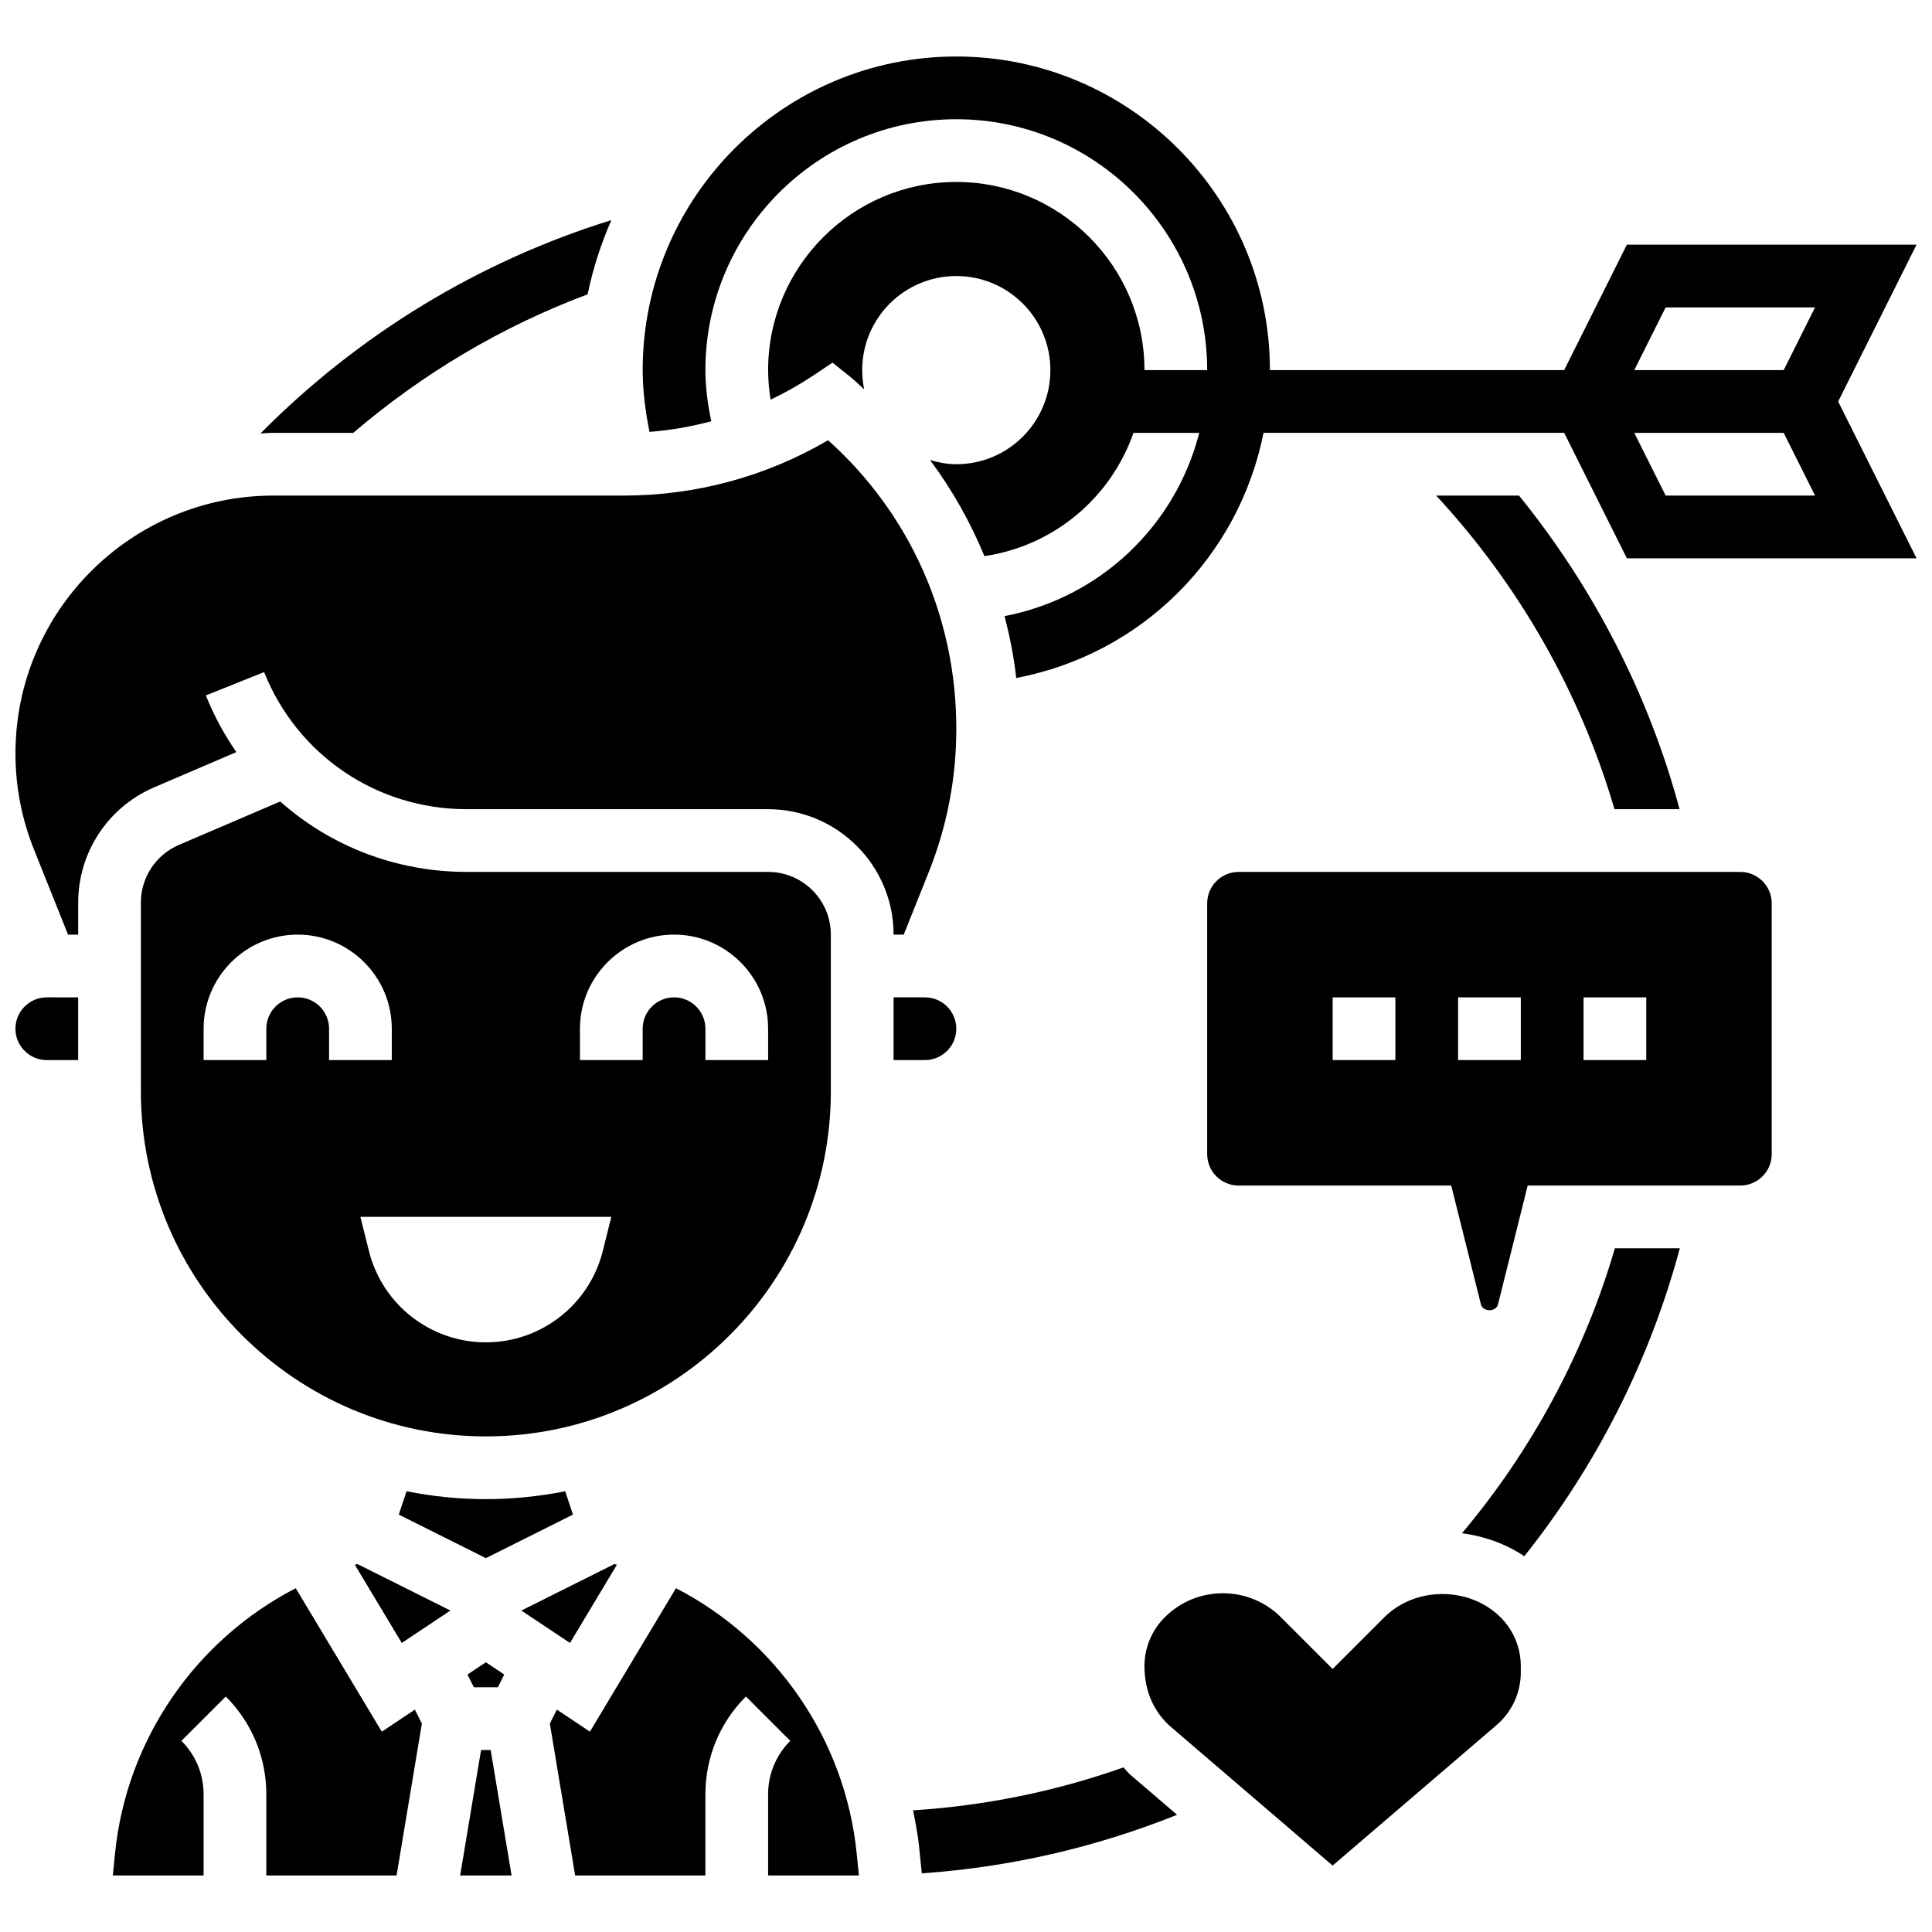 <?xml version="1.0" encoding="UTF-8"?>
<!-- Uploaded to: SVG Repo, www.svgrepo.com, Generator: SVG Repo Mixer Tools -->
<svg width="800px" height="800px" version="1.1" viewBox="144 144 512 512" xmlns="http://www.w3.org/2000/svg">
 <defs>
  <clipPath id="c">
   <path d="m314 158h337.9v166h-337.9z"/>
  </clipPath>
  <clipPath id="b">
   <path d="m148.09 408h16.906v17h-16.906z"/>
  </clipPath>
  <clipPath id="a">
   <path d="m148.09 260h249.91v132h-249.91z"/>
  </clipPath>
 </defs>
 <g clip-path="url(#c)">
  <path d="m651.9 208.84h-76.762l-16.621 33.246h-77.977c0-45.828-37.285-83.113-83.113-83.113-45.828 0-83.113 37.285-83.113 83.113 0 5.535 0.73 10.988 1.812 16.363 5.559-0.414 11.02-1.395 16.363-2.809-0.93-4.445-1.551-8.961-1.551-13.555 0-36.66 29.828-66.488 66.488-66.488 36.66 0 66.488 29.828 66.488 66.488h-16.621c0-27.5-22.367-49.867-49.867-49.867s-49.867 22.367-49.867 49.867c0 2.644 0.25 5.262 0.648 7.836 3.914-1.863 7.711-4.008 11.363-6.441l5.055-3.375 4.746 3.797c1.289 1.031 2.41 2.195 3.648 3.266-0.344-1.633-0.527-3.336-0.527-5.082 0-13.773 11.16-24.934 24.934-24.934 13.773 0 24.934 11.16 24.934 24.934 0 13.773-11.16 24.934-24.934 24.934-2.434 0-4.738-0.457-6.965-1.105 5.875 7.879 10.688 16.43 14.422 25.465 18.551-2.742 33.504-15.559 39.504-32.672h17.422c-6.293 24.652-26.238 43.684-51.586 48.57 1.371 5.367 2.477 10.82 3.09 16.398 33.395-6.367 58.977-32.164 65.535-64.969h79.672l16.621 33.246h76.762l-20.777-41.555zm-66.488 66.492-8.312-16.621h39.594l8.312 16.621zm31.281-33.246h-39.594l8.312-16.621h39.594z"/>
 </g>
 <path d="m238.04 558.68 12.434 20.719 12.883-8.594-24.652-12.324c-0.227 0.066-0.441 0.133-0.664 0.199z"/>
 <path d="m364.18 433.24v-41.555c0-9.168-7.457-16.621-16.621-16.621h-79.914c-18.699 0-36.086-6.848-49.387-18.66l-26.844 11.504c-6.125 2.633-10.078 8.625-10.078 15.281v50.051c0 50.406 41.016 91.422 91.422 91.422 50.406 0.004 91.422-41.012 91.422-91.422zm-141.29-24.934c-4.578 0-8.312 3.723-8.312 8.312v8.312h-16.621v-8.312c0-13.746 11.188-24.934 24.934-24.934 13.746 0 24.934 11.188 24.934 24.934v8.312h-16.621v-8.312c0-4.59-3.734-8.312-8.312-8.312zm80.852 67.238c-3.559 14.211-16.332 24.188-30.984 24.188-14.652 0-27.426-9.973-30.984-24.188l-2.262-9.059h66.488zm18.883-67.238c-4.578 0-8.312 3.723-8.312 8.312v8.312h-16.621v-8.312c0-13.746 11.188-24.934 24.934-24.934s24.934 11.188 24.934 24.934v8.312h-16.621v-8.312c0-4.59-3.734-8.312-8.312-8.312z"/>
 <path d="m271.49 607.78-5.547 33.246h13.633l-5.543-33.246z"/>
 <path d="m245.18 602.91-22.805-38.016c-26.406 13.629-44.863 39.953-47.898 70.348l-0.582 5.781h24.062v-21.492c0-5.359-2.086-10.398-5.883-14.188l11.762-11.754c6.93 6.934 10.742 16.141 10.742 25.941v21.492h34.516l6.707-40.25-1.852-3.707z"/>
 <path d="m323.14 564.89-22.805 38.016-8.77-5.844-1.852 3.707 6.707 40.25h34.516v-21.492c0-9.801 3.816-19.008 10.738-25.938l11.762 11.754c-3.793 3.785-5.879 8.832-5.879 14.184v21.492h24.062l-0.582-5.777c-3.035-30.395-21.492-56.715-47.898-70.352z"/>
 <g clip-path="url(#b)">
  <path d="m148.09 416.62c0 4.586 3.731 8.312 8.312 8.312h8.312v-16.621l-8.312-0.004c-4.582 0-8.312 3.723-8.312 8.312z"/>
 </g>
 <path d="m267.89 587.77 1.695 3.383h6.352l1.695-3.383-4.871-3.25z"/>
 <path d="m293.78 539.2c-6.809 1.348-13.82 2.086-21.02 2.086s-14.211-0.738-21.02-2.086l-2.062 6.184 23.082 11.543 23.082-11.543z"/>
 <path d="m307.48 558.68c-0.223-0.066-0.449-0.133-0.664-0.191l-24.652 12.324 12.883 8.594z"/>
 <path d="m397.43 416.62c0-4.586-3.731-8.312-8.312-8.312h-8.312v16.621h8.312c4.582 0.004 8.312-3.723 8.312-8.309z"/>
 <g clip-path="url(#a)">
  <path d="m206.64 343.31c-3.207-4.606-5.926-9.633-8.086-15.02l15.434-6.176c8.836 22.066 29.895 36.328 53.668 36.328h79.91c18.336 0 33.246 14.91 33.246 33.246h2.684l6.617-16.531c4.859-12.152 7.32-24.949 7.32-38.039 0-29.57-12.316-57.039-33.984-76.453-16.422 9.613-35.016 14.668-54.156 14.668h-92.844c-37.691 0-68.352 30.66-68.352 68.352 0 8.727 1.645 17.27 4.887 25.391l9.051 22.613h2.684v-8.492c0-13.316 7.914-25.309 20.145-30.551z"/>
 </g>
 <path d="m605.21 375.07h-132.98c-4.578 0-8.312 3.731-8.312 8.312v66.488c0 4.586 3.731 8.312 8.312 8.312h56.359l7.871 31.484c0.523 2.062 4.008 2.07 4.531-0.008l7.859-31.48h56.359c4.578 0 8.312-3.723 8.312-8.312v-66.488c0-4.578-3.734-8.309-8.312-8.309zm-91.422 49.867h-16.621v-16.621h16.621zm33.242 0h-16.621v-16.621h16.621zm33.246 0h-16.621v-16.621h16.621z"/>
 <path d="m510.84 572.61-13.68 13.68-13.68-13.68c-4.121-4.121-9.59-6.383-15.41-6.383-5.816 0-11.285 2.262-15.41 6.383-3.465 3.465-5.367 8.07-5.367 12.965 0 6.684 2.578 12.285 7.066 16.125l42.801 36.695 43.461-37.242c4.07-3.5 6.406-8.578 6.406-13.941v-1.637c0-4.894-1.902-9.508-5.367-12.973-8.246-8.227-22.574-8.227-30.82 0.008z"/>
 <path d="m441.73 612.38c-17.938 6.352-36.602 10.148-55.75 11.379 0.633 3.25 1.273 6.492 1.613 9.832l0.691 6.863c23.34-1.621 46.027-6.84 67.652-15.516l-12.383-10.613c-0.695-0.59-1.195-1.32-1.824-1.945z"/>
 <path d="m531.44 550.32c5.949 0.797 11.637 2.816 16.516 6.094 19.191-24.078 33.27-51.977 41.215-81.609h-17.207c-8.051 27.594-21.934 53.422-40.523 75.516z"/>
 <path d="m546.55 275.33h-21.957c21.934 23.66 38.23 52.246 47.258 83.113h17.246c-8.141-30.305-22.758-58.695-42.547-83.113z"/>
 <path d="m237.62 258.71c18.441-15.766 39.453-28.234 62.109-36.711 1.406-6.84 3.551-13.406 6.285-19.664-35.059 10.871-67.055 30.32-92.996 56.551 1.141-0.051 2.262-0.176 3.426-0.176z"/>
</svg>